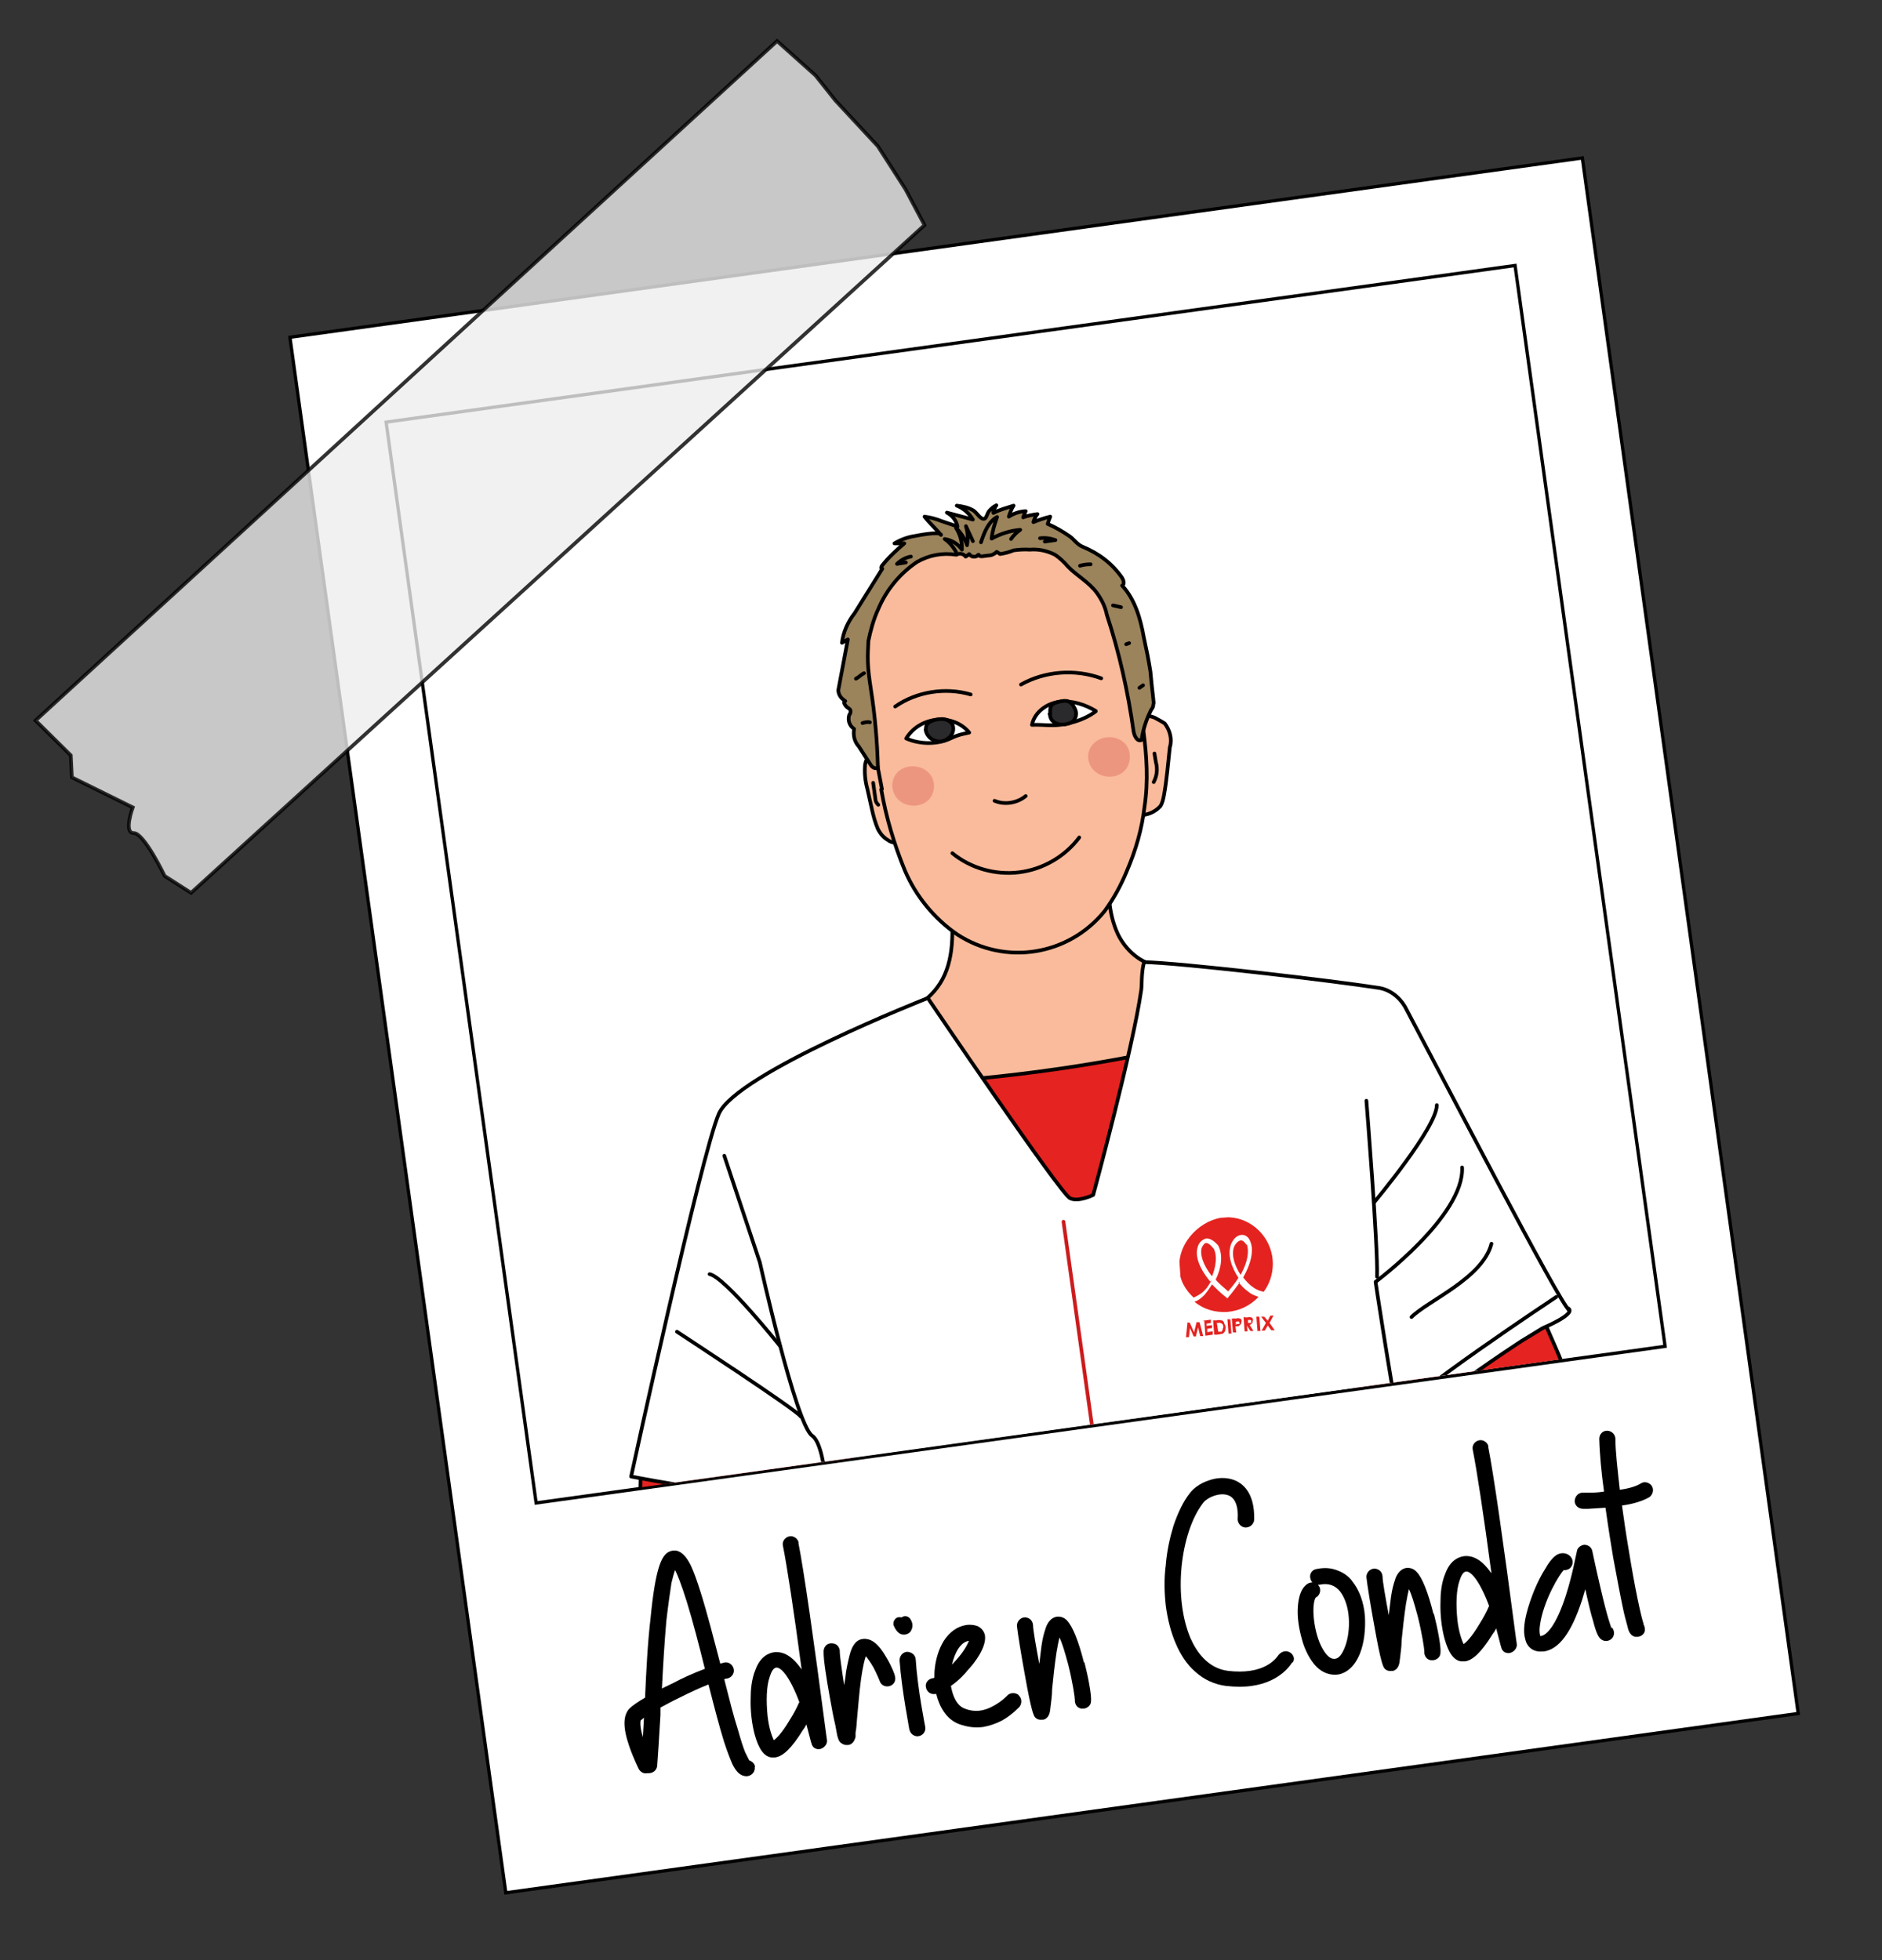 <?xml version="1.0" encoding="UTF-8"?>
<svg id="Calque_1" xmlns="http://www.w3.org/2000/svg" version="1.1" xmlns:xlink="http://www.w3.org/1999/xlink" viewBox="0 0 513.2 534.6">
  <rect x="0" y="0" width="513.2" height="534.6" fill="#333333" stroke="none"/>
  <!-- Generator: Adobe Illustrator 29.3.1, SVG Export Plug-In . SVG Version: 2.1.0 Build 151)  -->
  <defs>
    <style>
      .st0 {
        fill: #e27364;
        opacity: .5;
      }

      .st0, .st1, .st2 {
        isolation: isolate;
      }

      .st3 {
        stroke: #cc1c1d;
      }

      .st3, .st4, .st5, .st6, .st7, .st8, .st9, .st10, .st11 {
        stroke-linecap: round;
        stroke-linejoin: round;
      }

      .st3, .st6, .st12, .st13, .st10 {
        fill: none;
      }

      .st3, .st9, .st10, .st11 {
        stroke-width: 1px;
      }

      .st4, .st14 {
        fill: #f9bb9b;
      }

      .st4, .st14, .st5, .st6, .st12, .st7, .st8, .st9, .st1, .st15, .st10, .st11 {
        stroke: #000;
      }

      .st4, .st5, .st6, .st7, .st8 {
        stroke-width: 1px;
      }

      .st14 {
        stroke-width: 1px;
      }

      .st14, .st1 {
        stroke-miterlimit: 10;
      }

      .st5 {
        fill: #2a2a2d;
      }

      .st12, .st15 {
        stroke-miterlimit: 10;
        stroke-width: .9px;
      }

      .st7, .st15, .st11 {
        fill: #fff;
      }

      .st8 {
        fill: #9b835c;
      }

      .st9 {
        fill: #e52321;
      }

      .st1 {
        fill: #ededed;
        opacity: .8;
      }

      .st16 {
        clip-path: url(#clippath-1);
      }

      .st17 {
        fill: #e42320;
      }

      .st18 {
        clip-path: url(#clippath-2);
      }

      .st19 {
        clip-path: url(#clippath);
      }
    </style>
    <clipPath id="clippath">
      <polygon class="st13" points="107 115.5 146.3 409.6 454.3 366.7 412.9 72.1 107 115.5"/>
    </clipPath>
    <clipPath id="clippath-1">
      <rect class="st13" x="321.7" y="332.3" width="25.6" height="33.3" transform="translate(-22.7 23.3) rotate(-3.9)"/>
    </clipPath>
    <clipPath id="clippath-2">
      <rect class="st13" x="321.7" y="332.3" width="25.6" height="33.3" transform="translate(-22.7 23.3) rotate(-3.9)"/>
    </clipPath>
  </defs>
  <g id="Calque_11" data-name="Calque_1">
    <g id="Calque_12" data-name="Calque_1">
      <g id="Calque_13" data-name="Calque_1">
        <g>
          <rect class="st15" x="106.9" y="65.3" width="355.8" height="428.3" transform="translate(-35.8 42) rotate(-7.9)"/>
          <rect class="st12" x="124.4" y="92.2" width="310.8" height="297.6" transform="translate(-30.6 40.9) rotate(-7.9)"/>
        </g>
        <path class="st1" d="M252.1,61.4L52.1,243.5l-7.2-4.6s-5.6-11.7-8.4-11.7c-2.9.1-.3-7-.3-7l-16.6-8.2-.3-6-9.6-9.5L211.9,11.2l10.5,9.4,5.4,6.8,11.6,12.5,7.5,11.7,5.2,9.8Z"/>
      </g>
    </g>
    <g class="st19">
      <g>
        <g>
          <path class="st9" d="M173.6,448.4c-8.1,42-10.1.2-4.5,9.6,1.5,2.2,33.9-8.2,36.3-8.1,1.1,0,2.1-.3,3.2-.9,5.3-2.1,10.4-4.4,15.1-7.2,1.1-.5,2-1.2,2.4-2.1.6-1,13.4-.5,13.2-1.6-.8-10.8,1.1-11.4-7.1-18.4-8.2-7,18.3-82.2,13.3-82.1-2.7,0-55.9,3.1-61.8,16.4v6.6c0,0-9,42.1-9,42.1l-1,45.5h-.1s0,.1,0,.1Z"/>
          <path class="st9" d="M404.1,324.8c19.3,38.1,38.6,83.6,35.7,94.3-.8,2.5-34.9,1.5-37.2,2.3-1.1.3-2.1.3-3.3.1-5.6-.5-11.2-1.4-16.6-2.8-1.2-.2-2.3-.6-2.9-1.5-.9-.8-1.2-2-1.4-3.1-2.2-10.6-6-12.7-.1-21.6,2.1-3.4-50.3-66.6-45.5-67.9,2.6-.8,62.1-10.9,71.3.2h-.1s.1.1.1.1Z"/>
          <g>
            <path class="st14" d="M246.4,320.5c1.3.7,2.6,1.3,4,1.7,10,4,21.1,3.8,31.5,1.5,11.3-2.4,22.1-7.3,31.4-14.4,3.4-2.4,6.4-5.3,8.7-8.9,2.6-3.9,3.8-8.4,4.9-12.9,1.6-6.8,3-14.4-.4-20.7-.5-.8,1.1,1.4.1.9-2.3-1.8-7.6-4.3-10.6-4.3-4.8-.4-9.1-4.3-11.2-8.7-2.8-6.1-2.5-12.2-2.8-18.7-.4-6.2-1.2-12.1-1.4-18.2-7.7,7-17.5,11.4-27.6,11.9-3.3.1-11.9-1.6-14.4,1.5-2.5,3.1.5,12.6.8,16.3.6,7.6.7,15.9-3.9,21.9-3.6,4.8-9.4,7.2-15,10.1s-10.8,6.9-12.1,12.7c-.5,2.5-.3,5,.3,7.5,2.1,9.2,9,16.5,17.3,20.6h0l.4.3Z"/>
            <path class="st9" d="M350.2,278.3c6.7,22.8,8.4,47.3,5.1,71-.6,5.2-2,10.7-5.3,15-3.3,4.3-9.2,7.7-14.6,9.6-19.3,7.5-40.2,9.9-60.8,8.5-11.5-.7-23.2-2.9-33.2-8.9-17-10-26.6-29.5-30-49-1.5-8.5-3.7-25.7,7-28.6,10.7-2.9,13.3,0,18.7,0,7.8-.1,15.4-.5,23.4-1.2,30.4-2.5,60.7-8,89.7-16.7h0v.3h0,0Z"/>
          </g>
          <g>
            <path class="st11" d="M427.6,356.8c2.5,1.5-6.9,5.4-6.9,5.4l-5.9,3.6c-6.4,4.2-11.1,7.5-14.3,9.8-9.6,6.4-14.5,9.6-16.2,14.5-.6,1.8-.8,3.4,0,9.8,1.4,14,3.4,21.7,3.4,21.7,6.5,24.8,13.5,54.9,13.6,55.3l5.1,2.6-1.8,8.6s18.4,52.8,16.8,54.9c-1.7,2.1-1.7,15.5-.4,17.4,1.4,2-2.9,2.6-6,3.7-3.2,1.1,4.4-21.8-2.3-44.5,0,0,3.6,39.2,1,49.6-3,10.2-17.7,9.9-17.7,9.9l-61.4,5.7s-8.6-44.3-9.8-44.5,2.6,42.3,2.6,42.3c0,0-40.9,30.7-84,18.3l-2.1-3.1s-7.5,2.3-7.6-11.2c0,0,4-5.7-.3-14.8-4.2-9.1-2.9-6.5-2.9-6.5,0,0-1.8,16.3.8,18.6,2.6,2.7,4.7,15.3-4.5,1.8,0,0-1.1-31.7.3-34.8,1.1-2.3-.4-12.1-1.3-24.8-.9-12.8-2.3-24.1-3.6-32.8.6-.9,1.3-2.2,2.1-3.8.3-.6.7-1.4,1.1-2.3,4.3-10,6.3-34.9,6.3-34.9,2.1-28.8-.9-.1,0-21,.5-1.2-1.8-2.7-3.9-11.7-1.4-1.7.8-6.1-2-6.4-7.9-1.1-7.3-3.3-16.8-4.7-2.5-.4-5.7-1-9.8-1-9.1-1.7-18.1-3.1-27.1-4.8,0,0,19.1-87.8,23.9-98.9,4.8-11.1,57-31.6,57-31.6,0,0,36.3,53.6,38.8,54.6,2.3,1.1,6.3-.9,6.3-.9,0,0,10.8-39.7,13.1-55.9.2-1.2,0-5.1.8-7.6,9.6.2,50.2,4.9,63.8,7,3,.4,5.7,2.4,7.3,5.1,9.5,17.9,42.5,81.5,44.7,82.7h-.1s0-.1,0-.1Z"/>
            <path class="st10" d="M197.5,315.2l9.7,29.1s9.8,44,14.2,47.2c4.7,3.1,4.2,26.8,6.9,31"/>
            <path class="st10" d="M372.6,300.2s3.2,39.9,2.9,48"/>
            <path class="st10" d="M374.8,327.8s17-20.3,17-26.4"/>
            <path class="st10" d="M398.7,318.4c.6,13.2-23.6,31.2-23.6,31.2,0,0,2.9,19.8,7.8,47.5"/>
            <path class="st10" d="M384.9,359.2c4.5-4.5,19.4-10.6,21.8-20"/>
            <path class="st10" d="M424.4,353.7s-42,27.8-43.5,32.4"/>
            <path class="st10" d="M212.7,367.1s-15-18.8-19.2-19.6"/>
            <path class="st10" d="M184.6,363.2s33.2,21.7,33.7,23.1"/>
            <line class="st3" x1="290" y1="333.2" x2="319.7" y2="545.6"/>
          </g>
        </g>
        <g>
          <path class="st4" d="M246,229.4c-1.2.6-2.8.6-3.9-.3-1.2-.7-2.1-1.8-2.7-3-.7-1.6-1.2-3.4-1.6-5.2l-1.3-5.8c-.6-2.2-.8-4.4-.6-6.6.4-2.2,2-4,4.2-4.5"/>
          <path class="st4" d="M310.6,222.3c2.2.1,4.3-.8,5.8-2.4.6-.9.8-2,1-3,.8-4.4,1.1-8.7,1.6-13.1.7-2.2,0-4.7-1.4-6.5-.9-.6-1.9-1.1-2.8-1.6-.9-.3-1.8-.6-2.8-.6-1,.1-1.7.7-2,1.6"/>
          <path class="st4" d="M240.3,215.3c1.3,7.5,3.5,14.9,6.4,22,3,7.1,8.1,13.3,14.4,17.6,13.1,8.5,30.3,5.7,40.1-6.4,2.5-3.4,4.5-7.1,6.1-11,2.4-5.6,4.1-11.4,4.8-17.5,2.1-13.8-1.8-27.6-3.3-41.5-.1-4.8-1-9.7-2.7-14.3-3.8-8.5-12.3-14-21.2-16.4-11.6-3.3-24.9-2.6-35,3.9-7,4.5-12.3,11.4-14.6,19.3-1,3.7-1.3,7.6-.6,11.3,1,5,1.9,10,2.4,15,1.1,5.7,2.2,11.8,3.4,17.9Z"/>
          <path class="st6" d="M238.1,213.5l.6,4.3c0,.7.3,1.2.8,1.7"/>
          <path class="st6" d="M314.8,205.5l.4,2.4c.5,1.8.3,3.7-.6,5.4"/>
          <path class="st8" d="M256.6,145.8c-.6-.9-6.2.2-7.2.4-2,.3-3.8,1-5.5,2h2.7c-2.1,1.8-4.3,3.8-6.1,6.1-.4.5,0,1.3.1.8l-7.6,12.2c-1.8,2.3-3.1,5.2-3.4,8l1.6-.9-2.6,13.8c0,1.3.8,2.3,1.9,3-.7.2-.1,1,.2,1.4s1.1.7,1.2,1.1,0,1-.3,1.2c-.5,1.5,0,3,1.3,3.9-.3,1.8.1,3.5,1.3,4.8l3.1,4.8c.4.8,1.5,1.6,2.1.8-.2-7.1-.8-14.1-1.9-21.1s-.9-8.8-.7-13.3c.6-2.9,1.4-5.9,2.7-8.7,2.2-5.2,5.8-9.6,10.5-12.8,3.3-1.9,7-2.6,10.8-2,.8-.5,2-.3,2.5.5h0c0,.1,1-.7,1-.7.5.8,1.4.9,2.2.5.1,0,0-.3.4-.3,0,.4.8.5,1.1.4l1.5-.2c.9,0,1.7-.4,2.3-1l.9.6c1.3-.2,2.5-.5,3.7-1,1.4-.2,2.9-.3,4.4-.2,2.4-.2,4.7.3,6.9,1.4,1.3.9,2.4,1.9,3.5,3.2,2.4,2.5,5.8,4.3,7.9,7.2,1.3,1.8,2.3,3.8,2.7,5.9,3.4,10.3,5.8,21.1,7.3,31.8.2,1.3,1,3,2.2,2.4.4-2.9,1.3-5.6,2.6-8.2.4-.5.6-.9.6-1.5.2-.5,0-.7,0-1.4-.3-2.7-.6-5.2-.8-7.6-.5-3.2-1.1-6.1-1.8-9.3-.9-5.1-2.4-10.3-5.9-14.1.8-.4.3-1.6,0-2.1-2.7-3.9-6.4-6.7-10.8-8.5-1.5-.6-2.4-2.1-3.6-2.9-1.9-1.3-3.8-2.4-5.9-3.3.2-.7.4-1.3.7-2-1.7.4-3.1.9-4.6,1.5.2-.7.5-1.5,1.1-2.2-1.3.2-2.6.4-3.9.9.2-.6.4-1.1.7-1.7-1.7.1-3.2.6-4.6,1.5.3-1,.7-2.1,1.3-3-1.9.6-3.8,1.1-5.5,2,0-.7.4-1.5.8-2.1-.8.4-1.4.9-2,1.6-.4.5-.7,1.7-1.1,2-1.1.6-2.1-1.5-3.2-2.2-1.4-.8-2.9-1.1-4.5-1.3,1.8.7,3.4,2.1,4.4,3.8l-7.1-1.9c1.5.8,2.6,2.2,2.9,3.8l-4.4-1.5c-1.5-.6-3-1-4.6-1.2,1.6,2,3.2,3.4,4.5,5Z"/>
          <path class="st0" d="M254.7,214.7c-.5,7-11.2,6.6-11.4-.6.4-7.2,11.6-6.6,11.4.6Z"/>
          <path class="st0" d="M308.1,206.8c-.5,7-11.2,6.6-11.4-.6.6-7.1,11.8-6.8,11.4.6Z"/>
          <path class="st6" d="M260.7,150.5c-.8-1.4-1.8-2.6-3.1-3.5,1.9.3,3.6,1.3,4.7,2.9.1-2.2-.5-4.2-1.6-5.9,1.3,1.2,2.4,2.9,3,4.7.3-1.8.2-3.6-.3-5.2l1.9,4.1"/>
          <path class="st6" d="M267.5,147.9c.9-2.7,2-5.6,4.4-6.9-.7,2-1.3,3.9-1.5,5.9,2.4-1.3,5.1-2.2,7.8-2.4-1,.7-1.8,1.5-2.5,2.5"/>
          <path class="st6" d="M248.4,151.8c-1.4.2-2.8,1-3.8,2l2.4-.4"/>
          <path class="st6" d="M283.6,146.8c1.4-.2,2.8,0,4.2.5l-2.9.4"/>
          <path class="st6" d="M294.5,154.3c1-.3,1.9-.4,2.9-.4"/>
          <path class="st6" d="M303.5,165.1l2.2.5"/>
          <path class="st6" d="M235.6,183.6c-.8.4-1.4,1.1-2.2,1.5"/>
          <path class="st6" d="M237.2,197c-.6-.2-1.3,0-2,.2"/>
          <path class="st6" d="M310.7,187.6l1-.7"/>
          <path class="st6" d="M307.1,175.7l.8-.3"/>
          <path class="st7" d="M298.8,193.9c-3-1.8-6.5-2.9-9.9-2.5s-6.8,2.8-7.5,6.3c1.8-.1,3.6.1,5.3.1,3.9.1,9-1.4,12.1-3.8h0Z"/>
          <path class="st7" d="M247.1,201.4c1.7-2.8,4.8-4.8,8.3-5.1,3.4-.4,6.9,1,8.9,3.5-2,.4-3.2.7-4.7,1.4-3.7,1.9-8.6,1.9-12.5.2Z"/>
          <path class="st5" d="M286.3,194.7c0,.9.4,1.8,1.2,2.3.8.5,1.8.7,2.6.6s1.8-.3,2.5-.9c.8-.8,1.1-2.1.6-3.2s-1.2-2.1-2.2-2.3c-1-.2-2.7.2-3.7.7s-1,1.8-.9,2.8h-.2Z"/>
          <path class="st5" d="M252.4,199c.2,1.6,1.6,3,3.4,3.2s3.5-1,4-2.5c.2-.6.2-1.3,0-1.9-.4-1-1.6-1.7-2.9-1.7-1.1,0-2.2.2-3.2.7s-1.3,1.3-1.2,2.2Z"/>
          <path class="st6" d="M264.7,189.4c-6.9-2-14.7-.8-20.6,3.3"/>
          <path class="st6" d="M278.4,186.7c6.6-3.7,14.8-4.3,21.9-1.7"/>
          <path class="st6" d="M271.2,218.4c2.8,1.2,6.2.6,8.5-1.3"/>
          <path class="st6" d="M259.7,232.7c5,4.1,11.7,6,18.2,5.2s12.5-4.3,16.4-9.5"/>
        </g>
        <g id="logo1">
          <g class="st16">
            <g class="st18">
              <g>
                <path class="st17" d="M339.8,339.4c-.4-.7-.9-1.1-1.4-1.1s-1.4.6-1.9,1.8c-.8,2.3.2,5.1,1.8,7.6,2.1-3.8,2.3-6.6,1.7-8.3"/>
                <path class="st17" d="M330.9,340.5c-.7-.9-1.4-1.5-2-1.5h0c-.5,0-.9.7-1.2,1.3-.5,1.7.2,4.5,2.8,7.8,1.1-2.7,1.5-5.7.4-7.7"/>
                <g class="st2">
                  <g class="st2">
                    <g class="st2">
                      <path class="st17" d="M323.6,360.7h.8c0-.1,1.2,2.7,1.2,2.7l.7-2.8h.8c0-.1,1,3.8,1,3.8h-.8c0,.1-.6-2.4-.6-2.4l-.6,2.5h-.6c0,0-1-2.3-1-2.3l-.3,2.5h-.8c0,.1.4-3.9.4-3.9h-.1Z"/>
                      <path class="st17" d="M328.1,360.2l2.1-.3v.9c.1,0-1.2.2-1.2.2v.6c0,0,1.5-.2,1.5-.2v.8c.1,0-1.3.2-1.3.2v.9c.1,0,1.5-.2,1.5-.2v.9c.1,0-2,.3-2,.3,0-.1-.3-4-.3-4h-.3Z"/>
                      <path class="st17" d="M330.9,360.1h.9c.6-.2,1,0,1.3,0s.6.3.7.7.4.7.4,1.1,0,.6-.1.9c0,.3-.2.5-.4.7s-.3.3-.6.3l-1.1.2h-.9c0,.1-.3-3.9-.3-3.9h.1ZM331.8,360.7l.4,2.5c-.1,0,.1,0,.1,0h.8c.1-.1.2-.4.3-.5,0-.1,0-.4.2-.7,0-.4-.1-.8-.4-1s-.6-.3-1.1-.2h-.3s0,0,0,0Z"/>
                      <path class="st17" d="M334.7,359.8h.8c0-.1.3,3.9.3,3.9h-.8c0,.1-.3-3.9-.3-3.9Z"/>
                      <path class="st17" d="M336.4,359.6h.8c.4-.2.8,0,.9,0,.1,0,.4.2.4.3s.2.4,0,.6c0,.3,0,.5-.2.7-.1.1-.3.3-.6.5h-.8c0,.1.2,1.7.2,1.7h-.9c0,.1-.3-3.8-.3-3.8h.3ZM337.2,361.1h.3c.1,0,.4,0,.4,0h.1s0-.1,0-.3,0-.3-.2-.4h-.5c0,0-.3.1-.3.1v.8c.1,0,.2-.1.2-.1Z"/>
                      <path class="st17" d="M339.5,359.3h.8c.4-.2.8,0,.9,0,.1,0,.4.2.4.3s.2.4,0,.6c0,.3,0,.5-.2.7-.1.1-.3.3-.6.5l1,1.6h-.8c0,.1-1-1.5-1-1.5h0l.2,1.6h-.8c0,.1-.3-3.9-.3-3.9h.1ZM340.4,360.8h.3c.3,0,.4,0,.5-.1,0,0,.1-.1,0-.3v-.3s0,0-.2-.1h-.4c0,0-.3,0-.3,0v.8c.1,0,0-.1,0-.1Z"/>
                      <path class="st17" d="M342.6,359.1h.8c0-.1.3,3.9.3,3.9h-.8c0,.1-.3-3.9-.3-3.9Z"/>
                      <path class="st17" d="M343.8,359.1h.9c0-.1,1,1.1,1,1.1l.7-1.4h.9c0-.1-1.1,2-1.1,2l1.4,2h-.9c0,.1-1-1.3-1-1.3l-.8,1.4h-.9c0,.1,1.2-2.1,1.2-2.1l-1.4-1.8h0Z"/>
                    </g>
                  </g>
                </g>
                <path class="st17" d="M338.1,349.7c-.9,1.2-1.7,2.4-3,3.9l-.4.5-.5-.4c-1.5-1.2-2.6-2.3-3.7-3.4-.7,1.1-1.4,2.1-2.1,2.9-.9.9-1.8,1.6-2.7,1.8,2.5,2.1,5.6,3,9,2.8,3.4-.3,6.3-1.8,8.5-4.1-.8-.3-1.9-.6-2.9-1.5-.9-.6-1.8-1.5-2.6-2.6"/>
                <path class="st17" d="M330,349.5c-3.3-4-4.1-7.2-3.4-9.4.3-1.2,1.2-2,2.2-2.3,1.1-.2,2.4.7,3.4,1.9h0c1.4,2.7.8,6.3-.7,9.3.9,1.1,2.1,2,3.4,3.2,1.1-1.3,2.1-2.5,2.8-3.7-1.8-2.8-3.1-6.1-2-9.2h0c.7-1.6,1.7-2.4,2.8-2.5s2,.6,2.4,1.7c.9,1.9.7,5.3-1.9,9.9.8,1,1.6,1.9,2.6,2.6,1.2.9,2.4,1.2,3,1.3,2-2.7,2.9-6.2,2.3-9.8-1.1-6.2-6.6-10.8-12.8-10.5s-13,6.5-12.5,13.9c0,3.2,1.7,6,3.9,8,.7-.4,1.8-.8,2.8-1.8s1.5-1.9,2.1-3"/>
              </g>
            </g>
          </g>
        </g>
      </g>
    </g>
  </g>
  <g>
    <path d="M205.8,481.9c.2,1.2-.7,2.3-1.9,2.5-2.4.3-3.7-2.3-4.2-3.3-.6-1.4-1.4-3.4-2.3-6.2-1.3-4.2-2.7-9.6-4.2-15.5-2.3.9-4.9,2.1-7.7,3.5-2.1,1-3.9,2-5.4,2.8v2c-.4,6.5-.7,11.6-.9,14-.2,1.2-1.2,1.9-2.3,1.9h-.4c-1,.2-1.8-.3-2.3-1.1,0,0-1.5-3-2.6-6.2-1.8-5.2-1.7-8.4,0-10.3.8-.8,2.4-1.9,4.3-3,.3-7,.7-14.9,1.5-21.7,1.3-13.4,2.9-16.4,4.4-17.7.8-.6,1.6-.8,2.6-.7,1.9.4,3.1,2.3,4,4.1.8,1.7,1.7,4.2,2.7,7.4,1.7,5.4,3.5,12.4,5.3,19.3.4-.1.9-.2,1.2-.3,1.2-.2,2.3.7,2.5,1.9.2,1.2-.7,2.3-1.9,2.5-.2,0-.4,0-.7.2,1.3,5.1,2.5,10,3.8,14,.7,2.5,1.3,4.4,1.9,5.9l1.1,2.2c.8.3,1.5.9,1.6,1.8ZM175.7,468.4l-1,.8c0,0-.4,1.2.6,4.6l.3-5.3ZM192.2,455.1c-1.6-6.5-3.3-13-4.9-18.2-1.6-5.1-2.6-7.5-3.2-8.7-.3.7-.6,1.9-1,3.5-.4,2.6-.9,6.1-1.4,10.4-.5,5.7-.9,12.3-1.2,18.4l3.3-1.6c1.8-1,5.3-2.6,8.5-3.8Z"/>
    <path d="M217.7,420.7c1.5,7.6,4.1,25.7,7.6,52.4l.2,1.4c.2,1.1-.7,2.2-1.8,2.5-.9.2-2.2-.1-2.5-1.8,0,0-.1-.2-.1-.3l-1.2-4.6c-.3.6-.6,1.1-1,1.6-2.9,4.7-5.3,7.1-7.5,7.4-.3,0-.7,0-1.1,0-2-.3-3.4-2.3-4.5-6.2-.8-3-1.2-6.5-1.1-9.9,0-2.1.2-5.2,1.3-7.8,1.3-3.6,3.6-4.6,5.2-4.8,2.4-.2,4.5,1,6.5,3.5l.9,1.2c-2.2-16.5-4-28.2-5.1-33.7-.3-1.2.6-2.4,1.8-2.6,1.1-.2,2.3.6,2.5,1.8ZM218,464.3c-2.6-7-5-9.6-6.3-9.5h0c-1,.1-1.5,1.6-1.8,2.5-.9,2.5-1,6.5-.6,10.6.4,3.7,1.3,5.8,1.7,6.7.6-.4,2.1-1.7,4.4-5.6,1.1-1.7,2-3.5,2.5-4.7Z"/>
    <path d="M244,457c.4,1.2-.1,2.4-1.3,2.8-1.1.4-2.4-.1-2.8-1.3,0,0-.7-1.8-1.7-3.7-.9-1.6-1.7-2.6-2.1-3.1-.3.8-.8,2.7-1.3,6.2-.5,3.6-.8,7.9-1.1,10.9-.1,1.5-.2,2.8-.4,3.7v1.2c-.3,1.2-.9,2-1.9,2.2h-.2c-.6.1-1.3-.1-1.8-.5-.6-.4-.8-1-1.1-2.1l-.5-2.7c-.5-2.1-1-4.7-1.5-7.6-.5-2.8-1-5.7-1.3-7.9-.5-3.5-.4-4.4-.4-5,.2-1.3,1.2-2.1,2.5-1.9,1.2.1,2,1.2,1.9,2.4,0,.7.4,4,1.2,9,.2-1.3.4-2.4.5-3.6.4-2.3.8-4,1.2-5.4.3-.9,1.1-3.3,3.3-3.6,1.5-.2,2.9.4,4.2,1.8.8.8,1.6,2,2.4,3.4,1.4,2.3,2.2,4.6,2.2,4.7Z"/>
    <path d="M243.7,443.4c-.3-.9.2-2,1.1-2.3.3-.1.7,0,1.1,0,.8-.6,1.8-.3,2.3.4.7,1,.8,2.1.3,3.1-.3.7-1,1.1-1.7,1.2-.2,0-.4,0-.5,0-.7,0-1.8-.5-2.6-2.5ZM248,471.9c0-.4-2.1-10.7-2.7-19.1,0-1.1.8-2.2,2-2.3,1.2,0,2.3.8,2.4,2,.5,8.1,2.6,18.4,2.6,18.5.2,1.2-.6,2.3-1.8,2.5h0c-1.1.2-2.3-.6-2.5-1.8Z"/>
    <path d="M277.8,462.4c.9.8.9,2.2.2,3.1,0,0-1.9,2.1-4.7,3.7-1.7.9-3.5,1.5-5.2,1.8-2.3.3-4.4,0-6.6-.8-3.4-1.3-5.3-4.6-6.2-8.2h-.3c-1.2.2-2.3-.6-2.5-1.8-.3-1.2.6-2.3,1.8-2.5.2,0,.3,0,.5-.2,0-.8,0-1.6.1-2.4.3-2.9,1.2-5.5,2.4-7.5,1.6-2.5,3.7-4,6.1-4.4,1.3-.2,2.4,0,3.2.3,1,.5,1.8,1.4,2,2.6.4,3.1-2.7,7.3-4.7,9.4-.7.9-2.4,2.8-4.6,4.3.5,2.8,1.6,5.4,3.8,6.2,2.5,1,5.1.8,7.9-.8,2.2-1.2,3.6-2.7,3.6-2.7.8-.9,2.2-1,3.2-.2ZM259.6,454l1-1.1c2.1-2.3,3.2-4.3,3.6-5.4-2.1.3-3.8,2.9-4.6,6.5Z"/>
    <path d="M295.7,453.3c1,3.9,2,9,1.8,10.7,0,1.2-1.2,2.1-2.4,2-1.2,0-2.1-1.1-2-2.4,0-.7-.6-4.8-1.8-9.6-1-3.7-1.7-6-2.4-7.4-.2.8-.5,2.2-.8,4-.5,3.3-.9,7-1.2,10.1,0,1.9-.3,3.4-.4,4.6l-.2,1.5c-.1.5-.4,1.8-1.7,2.2h-.3c-.7.1-1.5,0-2.1-.7-.3-.5-.9-1.1-2.8-11.9-.9-4.9-1.9-11-2.1-13,0-1.2.9-2.2,2.1-2.3,1.2,0,2.2.8,2.3,2.1,0,1.3.8,5.8,1.7,10.6l.6-4.9c.3-2.1.7-3.6,1.1-4.7.2-.8,1.1-3.1,3.3-3.3.7,0,1.7.1,2.6,1.1,1.5,1.6,3.1,5.5,4.6,11.5Z"/>
    <path d="M352.4,453.3c-.1.2-3,5.4-11.1,6.5-2,.3-4.3.3-7,0-3.1-.4-6-1.7-8.4-3.9-2.2-1.9-4-4.6-5.3-7.7-1.3-3-2.2-6.5-2.7-10.3-.4-3.6-.5-7.3,0-11.1.3-3.8,1.1-7.4,2.1-10.7,1.2-3.5,2.6-6.5,4.4-8.8,1.1-1.5,3-2.8,5.1-3.5,2.4-.9,4.9-.9,6.9-.2,2.2.8,5.8,3.2,5.6,10.9-.1,1.2-1.1,2.1-2.4,2.1-1.2-.1-2.1-1.1-2.1-2.3.2-2.6-.3-5.7-2.6-6.5-2.4-.9-5.9.7-6.9,2.2-3,3.9-5.1,10.3-5.8,17.3-.7,7.2.2,14.2,2.4,19.4,1.6,3.7,4.7,8.3,10.3,9,4.4.5,8.1,0,10.9-1.7,2-1.2,2.8-2.6,2.8-2.6,2.3-2.7,5.4.4,3.8,2.1Z"/>
    <path d="M368.7,431.2c1.9,2.3,3.2,5.7,3.5,9.6.2,3.5-.2,7.2-1.3,10-1.3,3.4-3.5,5.5-6.1,5.9-1.6.2-4.2-.1-6.5-2.9-1.7-2.1-2.8-4.8-3.3-6.8-.8-2.8-1.3-6-1.1-8.7.3-4.4,1.8-6,3.1-6.6.3,0,.6-.2.9-.1-.3-.3-.5-.7-.6-1.2-.3-1.2.6-2.4,1.8-2.5,2-.4,3.9-.3,5.6.4,1.6.6,3,1.5,4.1,3ZM365.4,434c-1.4-1.7-3.2-2.3-5.6-1.8,0,0-.3,0-.4,0l.4.6c.5,1.1,0,2.4-1,2.9-.3.3-.8,1.9-.6,4.9.2,2.8.9,5.9,2,8.2.7,1.4,2.1,3.9,3.9,3.6,1-.1,1.9-1.3,2.6-3.1.9-2.2,1.3-5.2,1.1-8.1-.2-3-1.1-5.5-2.4-7.2Z"/>
    <path d="M391,440.1c1,3.9,2,9,1.8,10.7,0,1.2-1.2,2.1-2.4,2-1.2,0-2.1-1.1-2-2.4,0-.7-.6-4.8-1.8-9.6-1-3.7-1.7-6-2.4-7.4-.2.8-.5,2.2-.8,4-.5,3.3-.9,7-1.2,10,0,1.9-.3,3.4-.4,4.6l-.2,1.5c-.1.5-.4,1.8-1.7,2.2h-.3c-.7.1-1.5,0-2.1-.7-.3-.5-.9-1.1-2.8-11.9-.9-4.9-1.9-11-2.1-13,0-1.2.9-2.2,2.1-2.3,1.2,0,2.2.8,2.3,2.1,0,1.3.8,5.8,1.7,10.6l.6-4.9c.3-2.1.7-3.6,1.1-4.7.2-.8,1.1-3.1,3.3-3.3.7,0,1.7.1,2.6,1.1,1.5,1.5,3.1,5.5,4.6,11.5Z"/>
    <path d="M405.8,394.5c1.5,7.6,4.1,25.7,7.6,52.4l.2,1.4c.2,1.1-.7,2.2-1.8,2.5-.9.2-2.2-.1-2.5-1.8,0,0-.1-.2-.1-.3l-1.2-4.6c-.3.6-.6,1.1-1,1.6-2.9,4.7-5.3,7.1-7.5,7.4-.3,0-.7,0-1.1,0-2-.3-3.4-2.3-4.5-6.2-.8-3-1.2-6.5-1.1-9.9,0-2.1.2-5.2,1.3-7.8,1.3-3.6,3.6-4.6,5.2-4.8,2.4-.2,4.5,1,6.5,3.5l.9,1.2c-2.2-16.5-4-28.2-5.1-33.7-.3-1.2.6-2.4,1.8-2.6,1.1-.2,2.3.6,2.5,1.8ZM406.1,438.1c-2.6-7-5-9.6-6.3-9.5h0c-1,.1-1.5,1.6-1.8,2.5-.9,2.5-1,6.5-.6,10.6.4,3.6,1.3,5.8,1.7,6.7.6-.4,2.1-1.7,4.4-5.6,1.1-1.7,2-3.5,2.5-4.7Z"/>
    <path d="M439.6,443.9c.7.9.7,2.1,0,2.9-.8.9-2.2,1-3.1.2-.6-.5-1.2-1.5-2.1-5-.6-1.9-1.2-4.5-1.9-7.6,0-.3-.2-.7-.2-1l-.9,3c-2.9,8.9-6.3,13.4-10.4,14h-.5c-2.3.2-4.1-1.1-4.6-3.4-1.1-3.7,1.1-9.8,2.4-13.1.9-2.2,2-4.4,3.1-6.1,1.6-2.8,2.8-3.6,3.4-3.9,1.3-.6,2.8-.3,3.6.8.7.9.6,2.3-.4,3.1-.5.3-1.1.5-1.6.4-.6.7-1.7,2.2-3.2,5.2-1.6,3.2-2.8,6.7-3.2,9.4-.4,2.3,0,3.1,0,3.4h0c1.7,0,4.4-3,7-11.1,1.9-5.9,2.9-11.9,3-12,.1-1,1.1-1.7,2-1.8,1.1,0,2,.7,2.2,1.7,0,0,1,4.8,2.2,9.9,2,8.7,2.9,10.7,3,11.1Z"/>
    <path d="M448.1,442.9c.4.6.5,1.3.4,2-.2.8-1,1.4-1.8,1.5-.3,0-.6,0-.9,0-1.4-.4-1.8-1.8-2.1-3.2-.3-1.1-.7-2.5-1.1-4.4-.8-3.7-1.7-8.7-2.7-14-.5-2.9-1.3-7.9-2.1-13.6l-4.7.3c-.6,0-1.2,0-1.4,0-1.2,0-2.2-.8-2.3-2,0-1.2.8-2.3,2-2.4.3,0,.9,0,1.6,0,1,0,2.5,0,4.4-.3-.7-5-1.2-10.2-1.3-14.4,0-1.2.9-2.2,2.1-2.2,1.2,0,2.2.9,2.3,2.1,0,3.6.6,8.5,1.2,14,2.3-.3,4.4-.9,5.7-1.7,1-.7,2.3-.3,3,.6.7,1.1.3,2.4-.6,3.1-1.9,1.1-4.5,1.9-7.5,2.3.5,3.7,1.1,7.8,1.8,11.9,1.8,11.2,3.5,18.8,4.1,20.4Z"/>
  </g>
</svg>